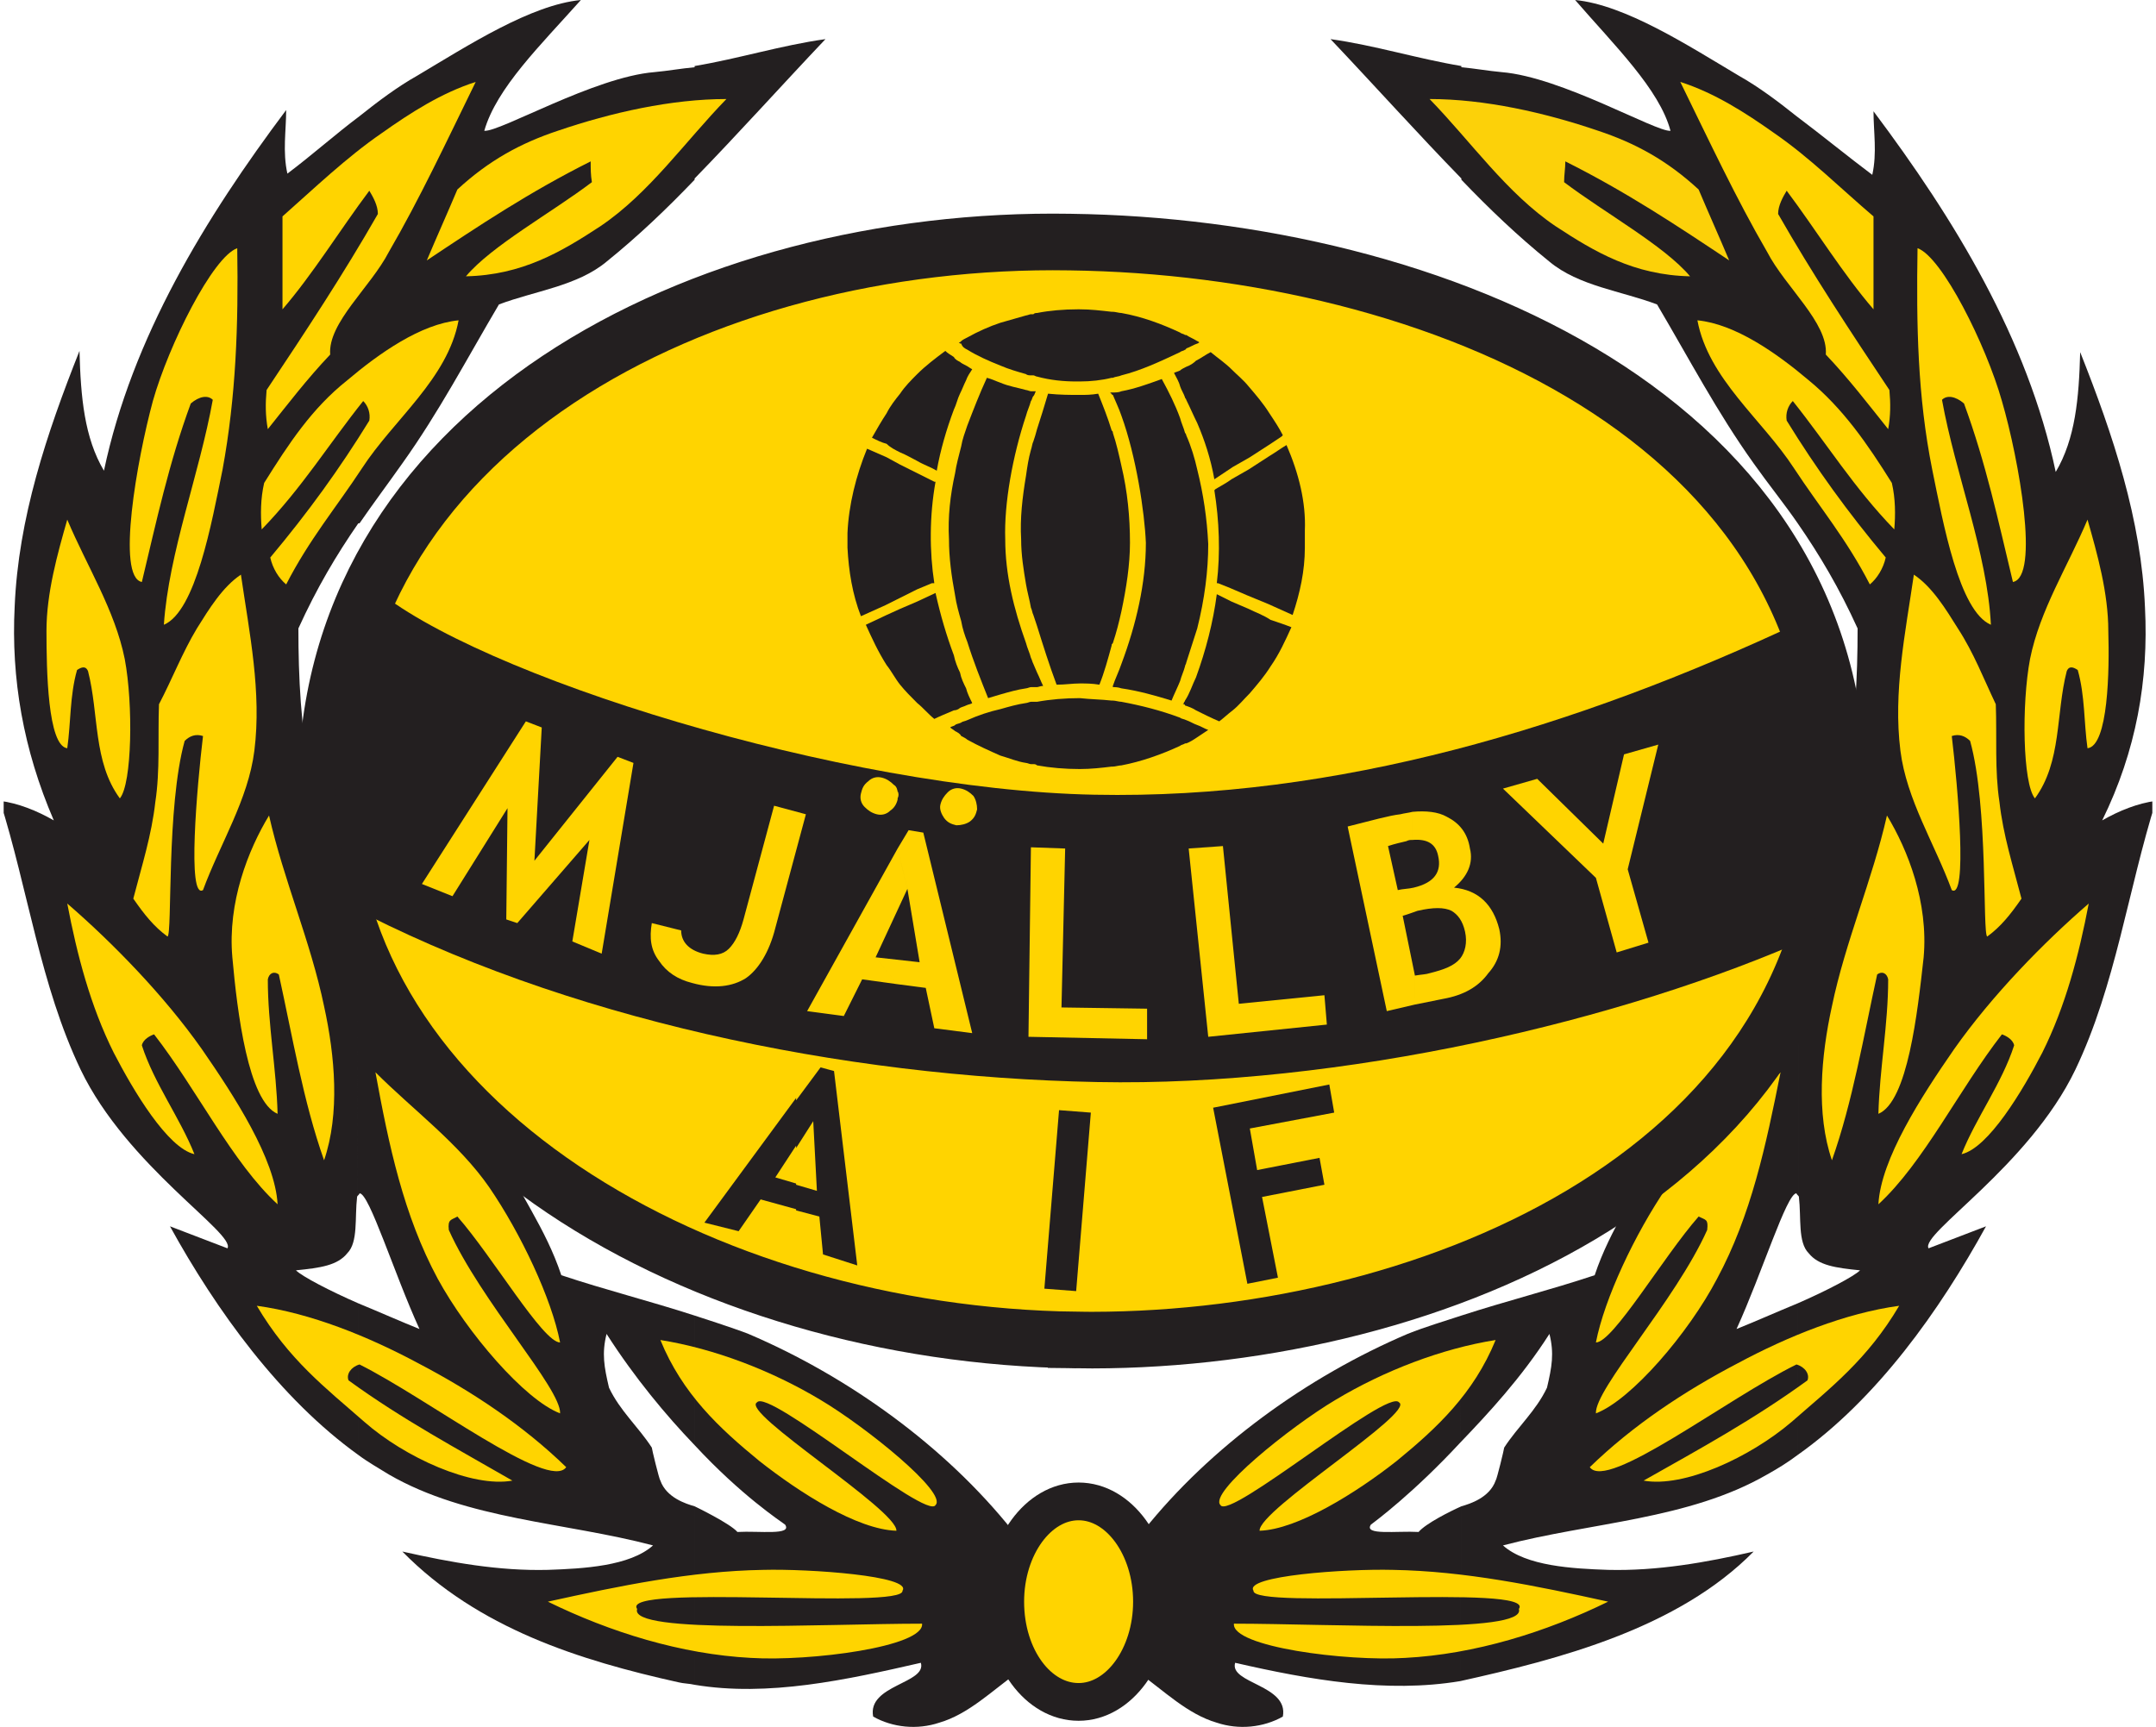 <svg xmlns:dc="http://purl.org/dc/elements/1.1/" xmlns:cc="http://creativecommons.org/ns#" xmlns:rdf="http://www.w3.org/1999/02/22-rdf-syntax-ns#" xmlns:svg="http://www.w3.org/2000/svg" xmlns="http://www.w3.org/2000/svg" xmlns:xlink="http://www.w3.org/1999/xlink" xmlns:sodipodi="http://sodipodi.sourceforge.net/DTD/sodipodi-0.dtd" xmlns:inkscape="http://www.inkscape.org/namespaces/inkscape" version="1.1" id="Lager_1" x="0px" y="0px" viewBox="-0.3 0 176.3 141.24" xml:space="preserve" sodipodi:docname="Mjallby AIF logo.svg" inkscape:version="0.92.4 (5da689c313, 2019-01-14)"><defs id="defs3344"></defs><sodipodi:namedview pagecolor="#ffffff" bordercolor="#666666" borderopacity="1" objecttolerance="10" gridtolerance="10" guidetolerance="10" inkscape:pageopacity="0" inkscape:pageshadow="2" inkscape:window-width="1366" inkscape:window-height="705" id="namedview3342" showgrid="false" inkscape:zoom="2.4855188" inkscape:cx="83.629201" inkscape:cy="47.466061" inkscape:window-x="-8" inkscape:window-y="-8" inkscape:window-maximized="1" inkscape:current-layer="Lager_1"></sodipodi:namedview>
<style type="text/css" id="style3217">
	.st0{clip-path:url(#SVGID_2_);fill-rule:evenodd;clip-rule:evenodd;fill:#231F20;}
	.st1{fill-rule:evenodd;clip-rule:evenodd;fill:#FCD109;}
	.st2{fill-rule:evenodd;clip-rule:evenodd;fill:#FFD400;}
	.st3{clip-path:url(#SVGID_4_);fill-rule:evenodd;clip-rule:evenodd;fill:#231F20;}
	.st4{fill:none;stroke:#231F20;stroke-width:4.63;stroke-miterlimit:2.613;}
	.st5{fill-rule:evenodd;clip-rule:evenodd;fill:#231F20;}
	.st6{fill:none;stroke:#231F20;stroke-width:3.087;stroke-miterlimit:2.613;}
</style>
<g id="g3227" transform="translate(-7.1,-24.3)">
	<defs id="defs3220">
		<rect id="SVGID_1_" x="7.1" y="24.3" width="175.7" height="141.3"></rect>
	</defs>
	<clipPath id="SVGID_2_">
		<use xlink:href="#SVGID_1_" style="overflow:visible" id="use3222" x="0" y="0" width="100%" height="100%"></use>
	</clipPath>
	<path class="st0" d="m 153.8,67.1 c 1.8,2.6 3.4,5.3 4.9,8.6 0,4 -0.2,8.2 -1,12 -1.3,2.5 -2.6,5 -3.8,7.5 v 27 c 0.2,1.7 -0.1,3.7 0.8,4.6 0.8,1 2.2,1.2 4.2,1.4 -0.5,0.5 -2.8,1.7 -5.1,2.7 v 12.4 c 6.5,-4.6 11.6,-11.8 15.4,-18.7 l -4.7,1.8 c -0.7,-1.2 8.2,-6.7 12,-14.6 3.3,-6.9 4.3,-14.7 6.6,-22 -1.5,0.2 -3,0.8 -4.4,1.6 2.8,-5.7 3.8,-11.5 3.5,-17.4 -0.3,-7.2 -2.6,-14.1 -5.3,-20.9 -0.1,3.8 -0.4,7.1 -2,9.8 C 172.6,52 166.6,42.2 160,33.4 c 0,1.7 0.3,3.4 -0.1,5.2 -2,-1.5 -4.2,-3.3 -6.2,-4.8 l 0.1,33.3 M 129.6,30.2 c -1.1,-0.1 -2.2,-0.3 -3.3,-0.4 V 39 c 2.3,2.4 4.6,4.6 7.2,6.7 2.4,2 5.9,2.4 8.8,3.5 2.6,4.4 4.9,8.8 7.9,13 1.2,1.7 2.5,3.3 3.6,4.9 l -0.1,-33.3 c -1.5,-1.2 -3.1,-2.4 -4.7,-3.3 -4.2,-2.5 -9.3,-5.8 -13.4,-6.2 3.2,3.7 6.9,7.3 7.8,10.7 -1.2,0.1 -8.9,-4.4 -13.8,-4.8 z m 24.3,65 c -3.9,7.8 -7.7,15.6 -11.8,23.4 -1.4,3.3 -3.6,6.1 -4.9,10 -3.6,1.2 -7.2,2.1 -10.9,3.3 l -0.1,10.4 c 2.3,-2.4 5,-5.3 7.3,-8.9 0.4,1.6 0.2,2.7 -0.2,4.4 -0.9,1.9 -2.4,3.2 -3.5,4.9 0,0.1 -0.6,2.6 -0.7,2.7 -0.5,1.4 -2.1,1.9 -2.8,2.1 l -0.1,14.3 c 0.4,-0.1 -0.4,0.1 0,0 8.1,-1.8 17.8,-4.3 24,-10.6 -3.9,0.9 -7.9,1.6 -11.9,1.5 -2.9,-0.1 -6.7,-0.3 -8.6,-2 7.2,-1.9 15.2,-2.1 21.6,-5.8 0.9,-0.5 1.7,-1 2.5,-1.6 v -12.4 c -1.7,0.7 -3.5,1.5 -5,2.1 2.1,-4.6 4.1,-11.1 4.9,-11.1 0,0.1 0.2,0.2 0.2,0.3 z M 126.3,29.7 c -3.6,-0.6 -7.1,-1.7 -10.7,-2.2 3.6,3.8 7.1,7.7 10.7,11.4 z m 0,102.2 c -1.5,0.5 -2.9,0.9 -4.4,1.5 -8.2,3.5 -16.1,9.2 -21.6,16.1 -0.2,3.9 -0.2,7.7 -0.4,11.6 2.1,1.5 4,3.4 6.4,4.1 1.8,0.6 3.8,0.4 5.4,-0.5 0.5,-2.6 -4.4,-2.7 -3.9,-4.4 6.1,1.4 12.4,2.5 18.4,1.5 l 0.1,-14.3 c -0.3,0.1 0,0 0,0 -0.9,0.4 -2.9,1.4 -3.5,2.1 -1.8,-0.1 -4.5,0.3 -3.9,-0.6 0.4,-0.3 3.5,-2.6 7.3,-6.7 z" clip-path="url(#SVGID_2_)" id="path3225" inkscape:connector-curvature="0" style="clip-rule:evenodd;fill:#231f20;fill-rule:evenodd" sodipodi:nodetypes="ccccccccccccccccccccccccccccccccccccccccccccccccccccccccccccccccccccccccc"></path>
</g>
<path class="st1" d="m 126.9,18.5 c -4,-2.7 -6.9,-6.9 -10.3,-10.4 4.5,0 9.4,1.1 13.8,2.6 3,1 5.6,2.4 8.2,4.8 0.8,1.9 1.7,3.9 2.5,5.8 -4.2,-2.8 -8.4,-5.6 -13.4,-8.1 0,0.6 -0.1,1.1 -0.1,1.7 3.3,2.5 8.2,5.2 10.3,7.7 -4.6,-0.1 -7.8,-2 -11,-4.1" id="path3229" inkscape:connector-curvature="0" style="clip-rule:evenodd;fill:#fcd109;fill-rule:evenodd"></path>
<path class="st2" d="m 144.8,10.9 c -2.4,-1.7 -4.9,-3.3 -7.7,-4.2 2.4,4.9 4.6,9.6 7.1,13.9 1.5,2.9 5,5.8 4.8,8.4 1.9,2 3.5,4.1 5.1,6.1 0.2,-1.1 0.2,-2.1 0.1,-3.2 -3.2,-4.8 -6.3,-9.5 -9.1,-14.4 0,-0.7 0.4,-1.4 0.7,-1.9 2.4,3.2 4.6,6.8 7.1,9.7 0,-2.5 0,-5 0,-7.6 -2.7,-2.3 -5.2,-4.8 -8.1,-6.8" id="path3231" inkscape:connector-curvature="0" style="clip-rule:evenodd;fill:#ffd400;fill-rule:evenodd"></path>
<path class="st2" d="m 147.6,31.1 c -2.6,-2.2 -6,-4.6 -9.1,-4.9 0.9,4.8 5.3,8.1 7.9,12.1 2.1,3.2 4.3,5.8 6.2,9.5 0.6,-0.5 1.1,-1.3 1.3,-2.2 -3.1,-3.7 -5.7,-7.3 -8.1,-11.2 -0.1,-0.6 0.1,-1.2 0.5,-1.6 2.8,3.5 5,7.1 8.3,10.5 0.1,-1.2 0.1,-2.5 -0.2,-3.8 -2,-3.2 -4,-6.1 -6.8,-8.4" id="path3233" inkscape:connector-curvature="0" style="clip-rule:evenodd;fill:#ffd400;fill-rule:evenodd"></path>
<path class="st2" d="m 163.4,32.8 c -1.3,-4.6 -4.9,-11.8 -6.9,-12.5 -0.1,6.3 0,12.1 1.2,18.1 0.9,4.4 2.2,11.6 4.8,12.7 -0.3,-5.9 -2.9,-12.3 -4,-18.4 0.4,-0.4 1.1,-0.3 1.8,0.3 1.8,4.9 2.8,9.6 4,14.6 2.2,-0.4 0.5,-10 -0.9,-14.8" id="path3235" inkscape:connector-curvature="0" style="clip-rule:evenodd;fill:#ffd400;fill-rule:evenodd"></path>
<path class="st2" d="m 172.1,51.6 c 0,-3.1 -0.9,-6.3 -1.7,-9.1 -1.6,3.8 -3.9,7.4 -4.7,11.4 -0.7,3.7 -0.6,10.2 0.4,11.4 2.2,-3 1.7,-6.9 2.6,-10.4 0.2,-0.5 0.6,-0.3 0.9,-0.1 0.6,2.1 0.5,4.3 0.8,6.4 1.7,-0.2 1.8,-6.4 1.7,-9.6" id="path3237" inkscape:connector-curvature="0" style="clip-rule:evenodd;fill:#ffd400;fill-rule:evenodd"></path>
<path class="st2" d="m 159.8,51.4 c -1,-1.6 -2.1,-3.4 -3.6,-4.4 -0.7,4.8 -1.7,9.6 -1.1,14.4 0.5,4 2.8,7.6 4.2,11.4 1.3,0.8 0.5,-8.4 0,-12.6 0.6,-0.2 1.1,0 1.5,0.4 1.5,5.4 1,15.8 1.4,16 1.1,-0.8 1.9,-1.8 2.8,-3.1 -0.7,-2.7 -1.5,-5.2 -1.8,-7.9 -0.4,-2.6 -0.2,-5.3 -0.3,-8 -1,-2.1 -1.8,-4.2 -3.1,-6.2" id="path3239" inkscape:connector-curvature="0" style="clip-rule:evenodd;fill:#ffd400;fill-rule:evenodd"></path>
<path class="st2" d="m 166.7,86.1 c 1.9,-3.8 3,-8 3.8,-12.2 -3.7,3.2 -7.9,7.5 -11,11.9 -2.7,3.9 -6,9 -6.2,12.7 3.7,-3.4 6.6,-9.4 10.1,-13.9 0.3,0.1 0.9,0.4 1,0.9 -1,3.1 -3.1,5.9 -4.3,8.9 2.2,-0.5 5,-5.2 6.6,-8.3" id="path3241" inkscape:connector-curvature="0" style="clip-rule:evenodd;fill:#ffd400;fill-rule:evenodd"></path>
<path class="st2" d="m 157,78.3 c 0.4,-4.5 -1.3,-8.8 -3,-11.6 -1.2,5.3 -3.4,10.3 -4.5,15.6 -0.9,4.1 -1.3,8.8 0,12.6 1.7,-4.8 2.6,-10.2 3.7,-15.2 0.4,-0.3 0.8,-0.1 0.9,0.4 0,3.7 -0.7,7.3 -0.8,11 2.4,-1 3.2,-8.3 3.7,-12.8" id="path3243" inkscape:connector-curvature="0" style="clip-rule:evenodd;fill:#ffd400;fill-rule:evenodd"></path>
<path class="st2" d="m 140.1,104.6 c 2.8,-5.2 4,-10.9 5.2,-16.9 -3.1,3.1 -6.8,5.8 -9.3,9.4 -2.6,3.8 -5.1,9.1 -5.8,12.7 1.4,0 5.5,-7 8.4,-10.3 0.6,0.3 0.8,0.2 0.7,1.1 -2.6,5.8 -9.2,13 -9.1,15 2.9,-1.1 7.6,-6.6 9.9,-11" id="path3245" inkscape:connector-curvature="0" style="clip-rule:evenodd;fill:#ffd400;fill-rule:evenodd"></path>
<path class="st2" d="m 146.2,116.3 c 3.2,-2.8 6.2,-5.1 8.8,-9.5 -4.4,0.6 -9.1,2.5 -13.2,4.7 -4.4,2.3 -8.6,5.1 -12.1,8.5 1.4,2 11.2,-5.6 16.9,-8.4 0.7,0.2 1.1,0.8 0.9,1.3 -4.4,3.2 -8.8,5.6 -13.4,8.2 3.3,0.6 8.7,-1.9 12.1,-4.8" id="path3247" inkscape:connector-curvature="0" style="clip-rule:evenodd;fill:#ffd400;fill-rule:evenodd"></path>
<path class="st2" d="m 113.9,119.5 c 3.3,-2.7 6.3,-5.5 8.1,-9.9 -4.4,0.7 -9.1,2.5 -13.1,4.9 -3.7,2.2 -10.4,7.6 -9.4,8.6 0.7,1.3 13.7,-9.6 14.6,-8.4 1.4,0.8 -11.5,8.8 -11.4,10.5 3.1,-0.1 7.9,-3.1 11.2,-5.7" id="path3249" inkscape:connector-curvature="0" style="clip-rule:evenodd;fill:#ffd400;fill-rule:evenodd"></path>
<path class="st2" d="m 114.6,135.6 c 5.7,-0.3 11.5,-2.1 16.6,-4.6 -5.9,-1.3 -11.7,-2.5 -17.6,-2.6 -3.9,-0.1 -12.2,0.5 -11.4,1.7 -0.2,1.6 23.2,-0.6 21.7,1.5 0.7,2.1 -15.4,1.2 -23.3,1.2 -0.2,1.9 9.2,3.1 14,2.8" id="path3251" inkscape:connector-curvature="0" style="clip-rule:evenodd;fill:#ffd400;fill-rule:evenodd"></path>
<g id="g3261" transform="translate(-7.1,-24.3)">
	<defs id="defs3254">
		<rect id="SVGID_3_" x="7.1" y="24.3" width="175.7" height="141.3"></rect>
	</defs>
	<clipPath id="SVGID_4_">
		<use xlink:href="#SVGID_3_" style="overflow:visible" id="use3256" x="0" y="0" width="100%" height="100%"></use>
	</clipPath>
	<path class="st3" d="m 63.6,29.7 c 3.6,-0.6 7.1,-1.7 10.7,-2.2 -3.6,3.8 -7.1,7.7 -10.7,11.4 V 29.7 M 68,133.4 c 8.2,3.5 16.1,9.2 21.6,16.1 0.2,3.9 0.2,7.7 0.4,11.6 -2.1,1.5 -4,3.4 -6.4,4.1 -1.8,0.6 -3.8,0.4 -5.4,-0.5 -0.5,-2.6 4.4,-2.7 3.9,-4.4 -6.1,1.4 -12.5,2.8 -18.5,1.8 v -14.6 c 0.3,0.1 0,0 0,0 0,0 2.9,1.4 3.5,2.1 1.8,-0.1 4.5,0.3 3.9,-0.6 -0.4,-0.3 -3.6,-2.4 -7.4,-6.5 v -10.6 c 0,0 3.273,1.051 4.4,1.5 z M 60.3,30.2 c 1.1,-0.1 2.2,-0.3 3.3,-0.4 V 39 c -2.3,2.4 -4.6,4.6 -7.2,6.7 -2.4,2 -5.9,2.4 -8.8,3.5 -2.6,4.4 -4.9,8.8 -7.9,13 -1.2,1.7 -2.4,3.3 -3.5,4.9 V 33.8 c 1.5,-1.2 3.1,-2.4 4.7,-3.3 4.2,-2.5 9.3,-5.8 13.4,-6.2 -3.3,3.7 -6.9,7.2 -7.9,10.7 1.3,0.1 9,-4.4 13.9,-4.8 z m -24.2,65 c 3.9,7.8 7.6,15.6 11.7,23.4 1.4,3.3 3.6,6.1 4.9,10 3.6,1.2 7.2,2.1 10.9,3.3 v 10.6 c -2.3,-2.4 -4.9,-5.5 -7.2,-9.1 -0.4,1.6 -0.2,2.7 0.2,4.4 0.9,1.9 2.4,3.2 3.5,4.9 0,0.1 0.6,2.6 0.7,2.7 0.5,1.4 2.1,1.9 2.8,2.1 v 14.6 c -0.4,-0.1 -0.9,-0.1 -1.3,-0.2 -8.1,-1.8 -16.4,-4.4 -22.6,-10.7 4,0.9 7.9,1.6 11.9,1.5 2.9,-0.1 6.7,-0.3 8.6,-2 -7.2,-1.9 -15.2,-2.1 -21.6,-5.8 -0.8,-0.5 -1.7,-1 -2.5,-1.6 v -12.4 c 1.7,0.7 3.5,1.5 5,2.1 -2.1,-4.6 -4.1,-11.1 -4.9,-11.1 0,0.1 -0.2,0.2 -0.2,0.3 z m 0,-28.1 c -1.8,2.6 -3.4,5.3 -4.9,8.6 0,4 0.2,8.2 1,12 1.3,2.5 2.7,5 3.9,7.5 l -0.1,27 c -0.2,1.7 0.1,3.7 -0.8,4.6 -0.8,1 -2.2,1.2 -4.2,1.4 0.5,0.5 2.8,1.7 5.1,2.7 v 12.4 C 29.7,138.7 24.5,131.5 20.7,124.6 l 4.7,1.8 c 0.7,-1.2 -8.2,-6.7 -12,-14.6 -3.3,-6.9 -4.3,-14.7 -6.6,-22 1.5,0.2 3,0.8 4.4,1.6 C 8.7,85.6 7.7,79.8 8,73.9 8.3,66.7 10.6,59.8 13.3,53 c 0.1,3.8 0.4,7.1 2,9.8 2.3,-10.9 8.3,-20.7 14.9,-29.5 0,1.7 -0.3,3.4 0.1,5.2 2,-1.5 3.9,-3.2 5.9,-4.7 v 33.3 z" clip-path="url(#SVGID_4_)" id="path3259" inkscape:connector-curvature="0" style="clip-rule:evenodd;fill:#231f20;fill-rule:evenodd" sodipodi:nodetypes="cccccccccccccccccccccccccccccccccccccccccccccccccccccccccccccccccccccccccc"></path>
</g>
<path class="st2" d="M 87.7,109.6 C 57.2,109.2 26.8,92 26.4,65.2 26,35.1 57.1,19.3 87.2,19.8 117,20.2 150.8,34.2 150,66 c -0.8,30.4 -34.4,44 -62.3,43.6" id="path3263" inkscape:connector-curvature="0" style="clip-rule:evenodd;fill:#ffd400;fill-rule:evenodd"></path>
<path class="st4" d="M 87.7,109.6 C 57.2,109.2 26.8,92 26.4,65.2 26,35.1 57.1,19.3 87.2,19.8 117,20.2 150.8,34.2 150,66 c -0.8,30.4 -34.4,44 -62.3,43.6 z" id="path3265" inkscape:connector-curvature="0" style="fill:none;stroke:#231f20;stroke-width:4.63;stroke-miterlimit:2.613"></path>
<path class="st5" d="m 26.7,60.2 c 0.9,-3.9 2.6,-8.4 3.5,-12.2 8.3,7.2 38.4,16.6 59,17 19.8,0.4 39.4,-5.5 57.7,-14.1 l 2.8,14.4 c -0.6,3.8 -1.2,7.6 -1.8,11.3 C 132.5,83.5 109.3,88.9 89.4,88.5 68.5,88.1 45.7,83.3 28.1,74 L 26.7,60.2" id="path3267" inkscape:connector-curvature="0" style="clip-rule:evenodd;fill:#231f20;fill-rule:evenodd"></path>
<g id="g3291" transform="translate(-7.1,-24.3)">
	<path class="st5" d="m 98.5,80.6 c 1.4,0.2 2.8,0.6 4.1,1 0.2,-0.5 0.5,-1.1 0.7,-1.6 0.1,-0.4 0.3,-0.8 0.4,-1.2 0,-0.1 0.1,-0.2 0.1,-0.3 0.3,-0.9 0.6,-1.9 0.9,-2.8 0.6,-2.4 0.9,-4.7 0.9,-6.9 -0.1,-2.1 -0.4,-4.1 -0.9,-6.1 -0.2,-0.9 -0.5,-1.9 -0.9,-2.8 0,-0.1 -0.1,-0.2 -0.1,-0.2 -0.1,-0.4 -0.3,-0.8 -0.4,-1.2 -0.4,-1.1 -0.9,-2.1 -1.5,-3.2 -1.1,0.4 -2.2,0.8 -3.3,1 -0.2,0.1 -0.5,0.1 -0.7,0.1 0,0 0,0 -0.1,0 0,0 0,0 -0.1,0 0,0 0,0.1 0.1,0.1 0,0 0,0.1 0.1,0.1 0.2,0.5 0.5,1.1 0.7,1.7 1.2,3.3 1.9,7.9 2,10.4 0,3.3 -0.8,6.7 -2,9.9 -0.2,0.6 -0.5,1.2 -0.7,1.8 0,0 0,0 0,0.1 v 0 c 0.2,0 0.4,0 0.7,0.1 z" id="path3269" inkscape:connector-curvature="0" style="clip-rule:evenodd;fill:#231f20;fill-rule:evenodd"></path>
	<path class="st5" d="M 91.3,78.6 C 91.2,78.4 91.2,78.3 91.1,78.1 91,77.7 90.8,77.3 90.7,76.9 89.7,74.1 89,71.3 89,68.4 c -0.1,-2.9 0.6,-6.8 1.7,-10.1 0.1,-0.4 0.3,-0.8 0.4,-1.2 0.1,-0.1 0.1,-0.3 0.2,-0.4 0.1,-0.1 0.1,-0.2 0.2,-0.4 -0.1,0 -0.1,0 -0.2,0 -0.1,0 -0.1,0 -0.2,0 -0.1,0 -0.3,-0.1 -0.4,-0.1 -0.7,-0.2 -1.4,-0.3 -2.1,-0.6 -0.3,-0.1 -0.7,-0.3 -1.1,-0.4 -0.6,1.3 -1.1,2.6 -1.6,3.9 -0.2,0.6 -0.4,1.1 -0.5,1.7 -0.2,0.8 -0.4,1.5 -0.5,2.2 -0.4,1.8 -0.6,3.6 -0.5,5.4 0,1.5 0.2,3 0.5,4.6 0.1,0.7 0.3,1.4 0.5,2.1 0.1,0.6 0.3,1.2 0.5,1.7 0.5,1.6 1.1,3.1 1.7,4.6 0.3,-0.1 0.7,-0.2 1,-0.3 0.7,-0.2 1.4,-0.4 2.1,-0.5 0.1,0 0.3,-0.1 0.4,-0.1 0.1,0 0.1,0 0.2,0 0.1,0 0.2,0 0.3,0 0.1,0 0.3,-0.1 0.5,-0.1 -0.2,-0.4 -0.3,-0.7 -0.5,-1.1 -0.1,-0.2 -0.2,-0.5 -0.3,-0.7 z" id="path3271" inkscape:connector-curvature="0" style="clip-rule:evenodd;fill:#231f20;fill-rule:evenodd"></path>
	<path class="st5" d="m 95.1,80.2 c 0.5,0 1,0 1.6,0.1 0.4,-1 0.7,-2.1 1,-3.2 0,-0.1 0,-0.1 0.1,-0.2 0.3,-0.9 0.5,-1.7 0.7,-2.6 0.4,-1.9 0.7,-3.8 0.7,-5.6 0,-2.1 -0.2,-4.2 -0.7,-6.3 -0.2,-0.9 -0.4,-1.8 -0.7,-2.7 0,-0.1 0,-0.1 -0.1,-0.2 -0.3,-1 -0.7,-2 -1.1,-3 -0.6,0.1 -1,0.1 -1.5,0.1 -0.8,0 -1.6,0 -2.6,-0.1 -0.3,1 -0.6,2 -0.9,2.9 -0.1,0.4 -0.2,0.7 -0.3,1 -0.1,0.2 -0.1,0.4 -0.2,0.7 -0.2,0.7 -0.3,1.4 -0.4,2.1 -0.3,1.8 -0.5,3.5 -0.4,5.2 0,1.3 0.2,2.5 0.4,3.7 0.1,0.6 0.3,1.3 0.4,1.9 0.1,0.2 0.1,0.4 0.2,0.6 0.1,0.3 0.2,0.6 0.3,0.9 0.5,1.6 1,3.2 1.6,4.8 0.7,0 1.3,-0.1 1.9,-0.1 z" id="path3273" inkscape:connector-curvature="0" style="clip-rule:evenodd;fill:#231f20;fill-rule:evenodd"></path>
	<path class="st5" d="m 103.8,54.3 c 0,0 -0.1,0 0,0 -0.2,0.1 -0.4,0.2 -0.5,0.3 -0.2,0.1 -0.3,0.1 -0.5,0.2 0.2,0.4 0.4,0.7 0.5,1.1 0.1,0.3 0.3,0.6 0.4,0.9 0,0.1 0.1,0.1 0.1,0.2 0.3,0.6 0.6,1.3 0.9,1.9 0.6,1.4 1.1,2.9 1.4,4.6 l 1.5,-1 1.4,-0.8 1.7,-1.1 0.9,-0.6 c 0,0 0.1,-0.1 0.1,-0.1 -0.3,-0.6 -0.7,-1.2 -1.1,-1.8 -0.5,-0.8 -1.1,-1.5 -1.7,-2.2 -0.4,-0.5 -0.9,-0.9 -1.4,-1.4 -0.5,-0.5 -1.1,-0.9 -1.7,-1.4 -0.4,0.2 -0.8,0.5 -1.2,0.7 -0.2,0.2 -0.5,0.4 -0.8,0.5 z" id="path3275" inkscape:connector-curvature="0" style="clip-rule:evenodd;fill:#231f20;fill-rule:evenodd"></path>
	<path class="st5" d="m 85.9,52.9 c 0.8,0.5 1.7,0.9 2.7,1.3 0.7,0.3 1.4,0.5 2.1,0.7 0.1,0.1 0.3,0.1 0.4,0.1 0.1,0 0.1,0 0.2,0 0.1,0 0.2,0.1 0.3,0.1 1.1,0.3 2.2,0.4 3.2,0.4 0.1,0 0.2,0 0.3,0 0.9,0 1.8,-0.1 2.6,-0.3 0,0 0,0 0.1,0 0.2,-0.1 0.5,-0.1 0.7,-0.2 1.6,-0.4 3.1,-1.1 4.8,-1.9 0.1,-0.1 0.3,-0.1 0.4,-0.2 0,0 0.1,0 0.1,-0.1 0.3,-0.1 0.6,-0.3 0.9,-0.4 0.1,0 0.1,-0.1 0.2,-0.1 -0.1,0 -0.1,-0.1 -0.2,-0.1 -0.3,-0.2 -0.6,-0.3 -0.9,-0.5 0,0 -0.1,0 -0.1,0 -0.1,-0.1 -0.3,-0.1 -0.4,-0.2 -1.5,-0.7 -3.1,-1.3 -4.8,-1.6 -0.2,0 -0.5,-0.1 -0.7,-0.1 0,0 0,0 -0.1,0 -0.9,-0.1 -1.7,-0.2 -2.6,-0.2 -0.1,0 -0.1,0 -0.2,0 -1.1,0 -2.3,0.1 -3.3,0.3 -0.1,0 -0.2,0 -0.3,0.1 -0.1,0 -0.1,0 -0.2,0 -0.1,0 -0.3,0.1 -0.4,0.1 -0.7,0.2 -1.4,0.4 -2.1,0.6 -0.9,0.3 -1.8,0.7 -2.7,1.2 -0.2,0.1 -0.4,0.2 -0.5,0.3 -0.1,0.1 -0.1,0.1 -0.2,0.1 0.1,0.1 0.1,0.1 0.2,0.1 0.1,0.3 0.3,0.4 0.5,0.5 z" id="path3277" inkscape:connector-curvature="0" style="clip-rule:evenodd;fill:#231f20;fill-rule:evenodd"></path>
	<path class="st5" d="m 112,60.7 c -0.5,0.3 -0.9,0.6 -1.4,0.9 -0.6,0.4 -1.1,0.7 -1.7,1.1 -0.5,0.3 -0.9,0.5 -1.4,0.8 -0.4,0.3 -0.8,0.5 -1.3,0.8 0,0 -0.1,0.1 -0.1,0.1 0.4,2.5 0.5,5.1 0.2,7.6 0.1,0 0.1,0 0.1,0 l 1,0.4 1.4,0.6 1.7,0.7 2,0.9 c 0.6,-1.8 1,-3.6 1,-5.5 v -1.4 c 0.1,-2.3 -0.5,-4.7 -1.5,-7 z" id="path3279" inkscape:connector-curvature="0" style="clip-rule:evenodd;fill:#231f20;fill-rule:evenodd"></path>
	<path class="st5" d="m 108.9,74.1 c -0.5,-0.2 -0.9,-0.4 -1.4,-0.6 -0.4,-0.2 -0.8,-0.4 -1.2,-0.6 -0.3,2.3 -0.9,4.6 -1.7,6.8 -0.3,0.6 -0.5,1.3 -0.9,1.9 0,0.1 -0.1,0.1 -0.1,0.2 0,0.1 -0.1,0.1 -0.1,0.1 0,0 0.1,0 0.1,0 0,0 0.1,0 0.1,0.1 0.3,0.1 0.6,0.2 0.9,0.4 0.6,0.3 1.2,0.6 1.9,0.9 0.4,-0.3 0.7,-0.6 1.1,-0.9 0.5,-0.4 0.9,-0.9 1.4,-1.4 0.6,-0.7 1.2,-1.4 1.7,-2.2 0.7,-1 1.2,-2.1 1.7,-3.2 -0.5,-0.2 -1.1,-0.4 -1.7,-0.6 -0.6,-0.4 -1.2,-0.6 -1.8,-0.9 z" id="path3281" inkscape:connector-curvature="0" style="clip-rule:evenodd;fill:#231f20;fill-rule:evenodd"></path>
	<path class="st5" d="m 80.4,61.3 c 0.5,0.2 1,0.5 1.4,0.7 0.5,0.3 1.1,0.5 1.6,0.8 0.3,-1.7 0.8,-3.4 1.4,-5 0.2,-0.4 0.3,-0.9 0.5,-1.3 0.2,-0.4 0.3,-0.7 0.5,-1.1 0.1,-0.3 0.3,-0.6 0.5,-0.9 C 86.1,54.4 86,54.3 85.8,54.2 85.6,54.1 85.4,54 85.3,53.9 85.1,53.8 84.9,53.7 84.8,53.5 84.5,53.3 84.3,53.2 84.1,53 c -0.8,0.6 -1.6,1.2 -2.3,1.9 -0.5,0.5 -1,1 -1.4,1.6 -0.4,0.5 -0.8,1 -1.1,1.6 -0.4,0.6 -0.8,1.3 -1.2,2 0.4,0.2 0.8,0.4 1.2,0.5 0.3,0.3 0.7,0.5 1.1,0.7 z" id="path3283" inkscape:connector-curvature="0" style="clip-rule:evenodd;fill:#231f20;fill-rule:evenodd"></path>
	<path class="st5" d="m 103.8,83.2 c 0,0 -0.1,0 0,0 -0.2,-0.1 -0.4,-0.1 -0.5,-0.2 -1.6,-0.6 -3.2,-1 -4.8,-1.3 -0.2,0 -0.5,-0.1 -0.7,-0.1 0,0 0,0 -0.1,0 -0.9,-0.1 -1.7,-0.1 -2.6,-0.2 -1.2,0 -2.4,0.1 -3.5,0.3 -0.1,0 -0.2,0 -0.3,0 -0.1,0 -0.1,0 -0.2,0 -0.1,0 -0.3,0.1 -0.4,0.1 -0.7,0.1 -1.4,0.3 -2.1,0.5 -0.9,0.2 -1.8,0.5 -2.7,0.9 -0.2,0.1 -0.4,0.1 -0.5,0.2 -0.2,0.1 -0.4,0.1 -0.5,0.2 -0.1,0.1 -0.3,0.1 -0.4,0.2 0.1,0.1 0.3,0.2 0.4,0.3 0.2,0.1 0.4,0.2 0.5,0.4 0.2,0.1 0.4,0.2 0.5,0.3 0.9,0.5 1.8,0.9 2.7,1.3 0.7,0.2 1.4,0.5 2.1,0.6 0.1,0 0.3,0.1 0.4,0.1 0.1,0 0.1,0 0.2,0 0.1,0 0.2,0 0.3,0.1 1.1,0.2 2.3,0.3 3.5,0.3 0.9,0 1.8,-0.1 2.6,-0.2 0,0 0,0 0.1,0 0.2,0 0.5,-0.1 0.7,-0.1 1.6,-0.3 3.3,-0.9 4.8,-1.6 0.1,-0.1 0.3,-0.1 0.4,-0.2 0,0 0.1,0 0.1,0 0.3,-0.1 0.6,-0.3 0.9,-0.5 0.3,-0.2 0.6,-0.4 0.9,-0.6 -0.3,-0.1 -0.6,-0.3 -0.9,-0.4 -0.3,-0.1 -0.6,-0.3 -0.9,-0.4 z" id="path3285" inkscape:connector-curvature="0" style="clip-rule:evenodd;fill:#231f20;fill-rule:evenodd"></path>
	<path class="st5" d="m 85.3,82.2 c 0.2,-0.1 0.3,-0.1 0.5,-0.2 0.2,-0.1 0.4,-0.1 0.5,-0.2 -0.2,-0.4 -0.4,-0.8 -0.5,-1.2 -0.2,-0.4 -0.4,-0.8 -0.5,-1.3 -0.2,-0.4 -0.4,-0.9 -0.5,-1.4 -0.6,-1.6 -1.1,-3.3 -1.5,-5.1 l -1.5,0.7 -1.4,0.6 -1.1,0.5 -1.7,0.8 c 0.5,1.1 1,2.2 1.7,3.3 0.4,0.5 0.7,1.1 1.1,1.6 0.4,0.5 0.9,1 1.4,1.5 0.5,0.4 0.9,0.9 1.4,1.3 0.4,-0.2 0.9,-0.4 1.6,-0.7 0.2,0 0.4,-0.1 0.5,-0.2 z" id="path3287" inkscape:connector-curvature="0" style="clip-rule:evenodd;fill:#231f20;fill-rule:evenodd"></path>
	<path class="st5" d="M 80.4,73.2 81.8,72.5 83,72 c 0.1,0 0.1,0 0.2,0 -0.4,-2.6 -0.4,-5.5 0.1,-8.3 0,0 -0.1,0 -0.1,0 L 81.8,63 80.4,62.3 79.3,61.7 77.7,61 c -0.9,2.2 -1.5,4.6 -1.6,6.9 v 1.2 c 0.1,1.9 0.4,3.8 1.1,5.6 l 2,-0.9 z" id="path3289" inkscape:connector-curvature="0" style="clip-rule:evenodd;fill:#231f20;fill-rule:evenodd"></path>
</g>
<polyline class="st2" points="56,102.3 53.6,101.3 55,93 49.1,99.8 48.2,99.5 48.3,90.4 43.8,97.6 41.3,96.6 49.8,83.3 51.1,83.8   50.5,94.7 57.3,86.2 58.6,86.7 56,102.3 " id="polyline3293" style="clip-rule:evenodd;fill:#ffd400;fill-rule:evenodd" transform="translate(-7.1,-24.3)"></polyline>
<path class="st2" d="m 53,75.5 2.4,0.6 c 0,0.9 0.6,1.6 1.8,1.9 0.9,0.2 1.6,0.1 2.1,-0.4 0.5,-0.5 0.9,-1.3 1.2,-2.4 l 2.5,-9.3 2.6,0.7 -2.5,9.3 c -0.5,2 -1.4,3.4 -2.4,4.1 -1.1,0.7 -2.6,0.9 -4.4,0.4 -1.2,-0.3 -2.1,-0.9 -2.7,-1.8 -0.7,-0.9 -0.8,-1.9 -0.6,-3.1" id="path3295" inkscape:connector-curvature="0" style="clip-rule:evenodd;fill:#ffd400;fill-rule:evenodd"></path>
<path class="st2" d="m 76.1,84.1 -0.7,-3.3 -2.3,-0.3 -1.8,-2.2 3.6,0.4 -1,-6 v 0 l -0.8,-3.3 0.9,-1.5 1.2,0.2 4,16.4 -3.1,-0.4 m -3,-18.8 v -0.6 c 0.1,0.2 0.1,0.4 0,0.6 z m 5.2,-0.8 c 0.4,0.1 0.7,0.3 1,0.6 0.2,0.3 0.3,0.7 0.3,1.1 -0.1,0.4 -0.2,0.7 -0.6,1 -0.3,0.2 -0.7,0.3 -1.1,0.3 -0.4,-0.1 -0.7,-0.2 -1,-0.6 -0.2,-0.3 -0.4,-0.7 -0.3,-1.1 0.1,-0.4 0.3,-0.7 0.6,-1 0.3,-0.3 0.7,-0.4 1.1,-0.3 z m -5.2,16 -2.9,-0.4 -1.5,3 -3,-0.4 7.4,-13.3 0.8,3.3 -2.6,5.6 v 0 z m 0,-15.7 v 0.6 c -0.1,0.4 -0.3,0.7 -0.6,0.9 -0.3,0.3 -0.7,0.4 -1.1,0.3 -0.4,-0.1 -0.7,-0.3 -1,-0.6 -0.3,-0.3 -0.4,-0.7 -0.3,-1.1 0.1,-0.4 0.2,-0.7 0.6,-1 0.3,-0.3 0.7,-0.4 1.1,-0.3 0.4,0.1 0.7,0.3 1,0.6 0.2,0.1 0.3,0.4 0.3,0.6 z" id="path3297" inkscape:connector-curvature="0" style="clip-rule:evenodd;fill:#ffd400;fill-rule:evenodd" sodipodi:nodetypes="cccccccccccccccscccccssscccccccccsccssscscs"></path>
<polyline class="st2" points="90.9,109.1 91.1,93.6 93.9,93.7 93.6,106.7 100.6,106.8 100.6,109.3 90.9,109.1 " id="polyline3299" style="clip-rule:evenodd;fill:#ffd400;fill-rule:evenodd" transform="translate(-7.1,-24.3)"></polyline>
<polyline class="st2" points="105.6,109.1 104,93.7 106.8,93.5 108.1,106.4 115.1,105.7 115.3,108.1 105.6,109.1 " id="polyline3301" style="clip-rule:evenodd;fill:#ffd400;fill-rule:evenodd" transform="translate(-7.1,-24.3)"></polyline>
<path class="st2" d="m 117.7,81.7 -2.299,0.462 -5.9e-4,-2.369 v 0 c 0.6,-0.1 0.899,-0.094 1.199,-0.194 1.2,-0.3 2,-0.6 2.5,-1.2 0.4,-0.5 0.6,-1.3 0.4,-2.2 -0.2,-0.9 -0.6,-1.4 -1.1,-1.7 -0.6,-0.3 -1.5,-0.3 -2.8,0 -0.1,0 0.2,0 0,0 l -0.3,-1.9 c 1.7,-0.4 2.3,-1.3 2,-2.6 -0.2,-1 -0.9,-1.4 -2.1,-1.3 v -2.3 c 1.1,-0.1 2.1,0 2.8,0.4 1,0.5 1.7,1.3 1.9,2.6 0.3,1.2 -0.2,2.3 -1.3,3.2 2,0.2 3.2,1.4 3.7,3.4 0.3,1.4 0,2.6 -0.9,3.6 -0.8,1.1 -2,1.8 -3.7,2.1 M 115.401,82.162 113.1,82.7 109.9,67.6 c 2,-0.5 3.4,-0.9 4.3,-1 0.4,-0.1 0.6,-0.1 1,-0.2 v 2.3 c -0.2,0 -0.3,0 -0.5,0.1 -0.4,0.1 -0.9,0.2 -1.5,0.4 l 0.8,3.6 c 0.4,-0.1 0.9,-0.1 1.3,-0.2 v 0 l 0.3,1.9 c -0.3,0.1 -0.8,0.3 -1.2,0.4 l 1.001,4.894 z" id="path3303" inkscape:connector-curvature="0" style="clip-rule:evenodd;fill:#ffd400;fill-rule:evenodd" sodipodi:nodetypes="ccccccsccccccccccccccccccccccccccccc"></path>
<polyline class="st2" points="139.9,95.4 141.6,101.4 139,102.2 137.3,96.1 129.7,88.8 132.5,88 137.9,93.3 139.6,86 142.4,85.2   139.9,95.4 " id="polyline3305" style="clip-rule:evenodd;fill:#ffd400;fill-rule:evenodd" transform="translate(-7.1,-24.3)"></polyline>
<path class="st5" d="M 67,102.6 66.7,99.5 64.8,99 v -2.1 l 1.7,0.5 -0.3,-5.7 -1.4,2.2 V 90 l 2,-2.7 1.1,0.3 1.9,15.9 -2.8,-0.9 m -2.2,-3.7 -2.9,-0.8 -1.8,2.6 -2.8,-0.7 7.5,-10.2 v 3.9 l -1.7,2.6 1.7,0.5 z" id="path3307" inkscape:connector-curvature="0" style="clip-rule:evenodd;fill:#231f20;fill-rule:evenodd"></path>
<polyline class="st5" points="92.2,129.7 93.4,115.1 96,115.3 94.8,129.9 92.2,129.7 " id="polyline3309" style="clip-rule:evenodd;fill:#231f20;fill-rule:evenodd" transform="translate(-7.1,-24.3)"></polyline>
<polyline class="st5" points="109,116.6 109.6,120 114.7,119 115.1,121.2 110,122.2 111.3,128.8 108.8,129.3 106,114.9 115.5,113   115.9,115.3 109,116.6 " id="polyline3311" style="clip-rule:evenodd;fill:#231f20;fill-rule:evenodd" transform="translate(-7.1,-24.3)"></polyline>
<path class="st2" d="m 48.8,18.5 c 4,-2.7 6.9,-6.9 10.3,-10.4 -4.5,0 -9.4,1.1 -13.8,2.6 -3,1 -5.6,2.4 -8.2,4.8 -0.8,1.9 -1.7,3.9 -2.5,5.8 4.2,-2.8 8.4,-5.6 13.4,-8.1 0,0.6 0,1.1 0.1,1.7 -3.3,2.5 -8.2,5.2 -10.3,7.7 4.6,-0.1 7.8,-2 11,-4.1" id="path3313" inkscape:connector-curvature="0" style="clip-rule:evenodd;fill:#ffd400;fill-rule:evenodd"></path>
<path class="st2" d="m 30.9,10.9 c 2.4,-1.7 4.9,-3.3 7.7,-4.2 -2.4,4.9 -4.6,9.6 -7.1,13.9 -1.5,2.9 -5,5.8 -4.8,8.4 -1.9,2 -3.5,4.1 -5.1,6.1 -0.2,-1.1 -0.2,-2.1 -0.1,-3.2 3.2,-4.8 6.3,-9.5 9.1,-14.4 0,-0.7 -0.4,-1.4 -0.7,-1.9 -2.4,3.2 -4.6,6.8 -7.1,9.7 0,-2.5 0,-5 0,-7.6 2.6,-2.3 5.2,-4.8 8.1,-6.8" id="path3315" inkscape:connector-curvature="0" style="clip-rule:evenodd;fill:#ffd400;fill-rule:evenodd"></path>
<path class="st2" d="m 28.1,31.1 c 2.6,-2.2 6,-4.6 9.1,-4.9 -0.9,4.8 -5.3,8.1 -7.9,12.1 -2.1,3.2 -4.3,5.8 -6.2,9.5 -0.6,-0.5 -1.1,-1.3 -1.3,-2.2 3.1,-3.7 5.7,-7.3 8.1,-11.2 0.1,-0.6 -0.1,-1.2 -0.5,-1.6 -2.8,3.5 -5,7.1 -8.3,10.5 -0.1,-1.2 -0.1,-2.5 0.2,-3.8 2,-3.2 3.9,-6.1 6.8,-8.4" id="path3317" inkscape:connector-curvature="0" style="clip-rule:evenodd;fill:#ffd400;fill-rule:evenodd"></path>
<path class="st2" d="M 12.2,32.8 C 13.5,28.2 17.1,21 19.1,20.3 19.2,26.6 19,32.4 17.9,38.4 17,42.8 15.7,50 13.1,51.1 13.5,45.2 16,38.8 17.1,32.7 16.7,32.3 16,32.4 15.3,33 c -1.8,4.9 -2.8,9.6 -4,14.6 -2.1,-0.4 -0.4,-10 0.9,-14.8" id="path3319" inkscape:connector-curvature="0" style="clip-rule:evenodd;fill:#ffd400;fill-rule:evenodd"></path>
<path class="st2" d="m 3.5,51.6 c 0,-3.1 0.9,-6.3 1.7,-9.1 1.6,3.8 3.9,7.4 4.7,11.4 0.7,3.7 0.6,10.2 -0.4,11.4 -2.2,-3 -1.7,-6.9 -2.6,-10.4 -0.2,-0.5 -0.6,-0.3 -0.9,-0.1 -0.6,2.1 -0.5,4.3 -0.8,6.4 -1.6,-0.2 -1.7,-6.4 -1.7,-9.6" id="path3321" inkscape:connector-curvature="0" style="clip-rule:evenodd;fill:#ffd400;fill-rule:evenodd"></path>
<path class="st2" d="m 15.8,51.4 c 1,-1.6 2.1,-3.4 3.6,-4.4 0.7,4.8 1.7,9.6 1.1,14.4 -0.5,4 -2.8,7.6 -4.2,11.4 -1.3,0.8 -0.5,-8.4 0,-12.6 -0.6,-0.2 -1.1,0 -1.5,0.4 -1.5,5.4 -1,15.8 -1.4,16 -1.1,-0.8 -1.9,-1.8 -2.8,-3.1 0.7,-2.7 1.5,-5.2 1.8,-7.9 0.4,-2.6 0.2,-5.3 0.3,-8 1.1,-2.1 1.9,-4.2 3.1,-6.2" id="path3323" inkscape:connector-curvature="0" style="clip-rule:evenodd;fill:#ffd400;fill-rule:evenodd"></path>
<path class="st2" d="m 9,86.1 c -1.9,-3.8 -3,-8 -3.8,-12.2 3.7,3.2 7.9,7.5 11,11.9 2.7,3.9 6,9 6.2,12.7 -3.7,-3.4 -6.6,-9.4 -10.1,-13.9 -0.3,0.1 -0.9,0.4 -1,0.9 1,3.1 3.1,5.9 4.3,8.9 -2.2,-0.5 -5,-5.2 -6.6,-8.3" id="path3325" inkscape:connector-curvature="0" style="clip-rule:evenodd;fill:#ffd400;fill-rule:evenodd"></path>
<path class="st2" d="m 18.7,78.3 c -0.4,-4.5 1.3,-8.8 3,-11.6 1.2,5.3 3.4,10.3 4.5,15.6 0.9,4.1 1.3,8.8 0,12.6 -1.7,-4.8 -2.6,-10.2 -3.7,-15.2 -0.4,-0.3 -0.8,-0.1 -0.9,0.4 0,3.7 0.7,7.3 0.8,11 -2.4,-1 -3.3,-8.3 -3.7,-12.8" id="path3327" inkscape:connector-curvature="0" style="clip-rule:evenodd;fill:#ffd400;fill-rule:evenodd"></path>
<path class="st2" d="m 35.5,104.6 c -2.8,-5.2 -4,-10.9 -5.1,-16.9 3.1,3.1 6.8,5.8 9.3,9.4 2.6,3.8 5.1,9.1 5.8,12.7 -1.4,0 -5.5,-7 -8.4,-10.3 -0.5,0.3 -0.8,0.2 -0.7,1.1 2.6,5.8 9.2,13 9.1,15 -2.9,-1.1 -7.6,-6.6 -10,-11" id="path3329" inkscape:connector-curvature="0" style="clip-rule:evenodd;fill:#ffd400;fill-rule:evenodd"></path>
<path class="st2" d="m 29.5,116.3 c -3.2,-2.8 -6.2,-5.1 -8.8,-9.5 4.4,0.6 9.1,2.5 13.2,4.7 4.4,2.3 8.6,5.1 12.1,8.5 -1.4,2 -11.3,-5.6 -16.9,-8.4 -0.7,0.2 -1.1,0.8 -0.9,1.3 4.4,3.2 8.9,5.6 13.4,8.2 -3.3,0.6 -8.8,-1.9 -12.1,-4.8" id="path3331" inkscape:connector-curvature="0" style="clip-rule:evenodd;fill:#ffd400;fill-rule:evenodd"></path>
<path class="st2" d="m 61.8,119.5 c -3.3,-2.7 -6.3,-5.5 -8.1,-9.9 4.4,0.7 9.1,2.5 13.1,4.9 3.7,2.2 10.4,7.6 9.4,8.6 -0.7,1.3 -13.7,-9.6 -14.6,-8.4 -1.4,0.8 11.5,8.8 11.4,10.5 -3.2,-0.1 -7.9,-3.1 -11.2,-5.7" id="path3333" inkscape:connector-curvature="0" style="clip-rule:evenodd;fill:#ffd400;fill-rule:evenodd"></path>
<path class="st2" d="m 61.1,135.6 c -5.7,-0.3 -11.5,-2.1 -16.6,-4.6 5.9,-1.3 11.7,-2.5 17.6,-2.6 3.8,-0.1 12.2,0.5 11.4,1.7 0.2,1.6 -23.2,-0.6 -21.7,1.5 -0.7,2.1 15.4,1.2 23.3,1.2 0.2,1.9 -9.2,3.1 -14,2.8" id="path3335" inkscape:connector-curvature="0" style="clip-rule:evenodd;fill:#ffd400;fill-rule:evenodd"></path>
<path class="st2" d="m 87.9,139.2 c 3.3,0 6,-3.7 6,-8.2 0,-4.5 -2.7,-8.2 -6,-8.2 -3.3,0 -6,3.7 -6,8.2 0,4.6 2.7,8.2 6,8.2" id="path3337" inkscape:connector-curvature="0" style="clip-rule:evenodd;fill:#ffd400;fill-rule:evenodd"></path>
<path class="st6" d="m 87.9,139.2 c 3.3,0 6,-3.7 6,-8.2 0,-4.5 -2.7,-8.2 -6,-8.2 -3.3,0 -6,3.7 -6,8.2 0,4.6 2.7,8.2 6,8.2 z" id="path3339" inkscape:connector-curvature="0" style="fill:none;stroke:#231f20;stroke-width:3.087;stroke-miterlimit:2.613"></path>
</svg>